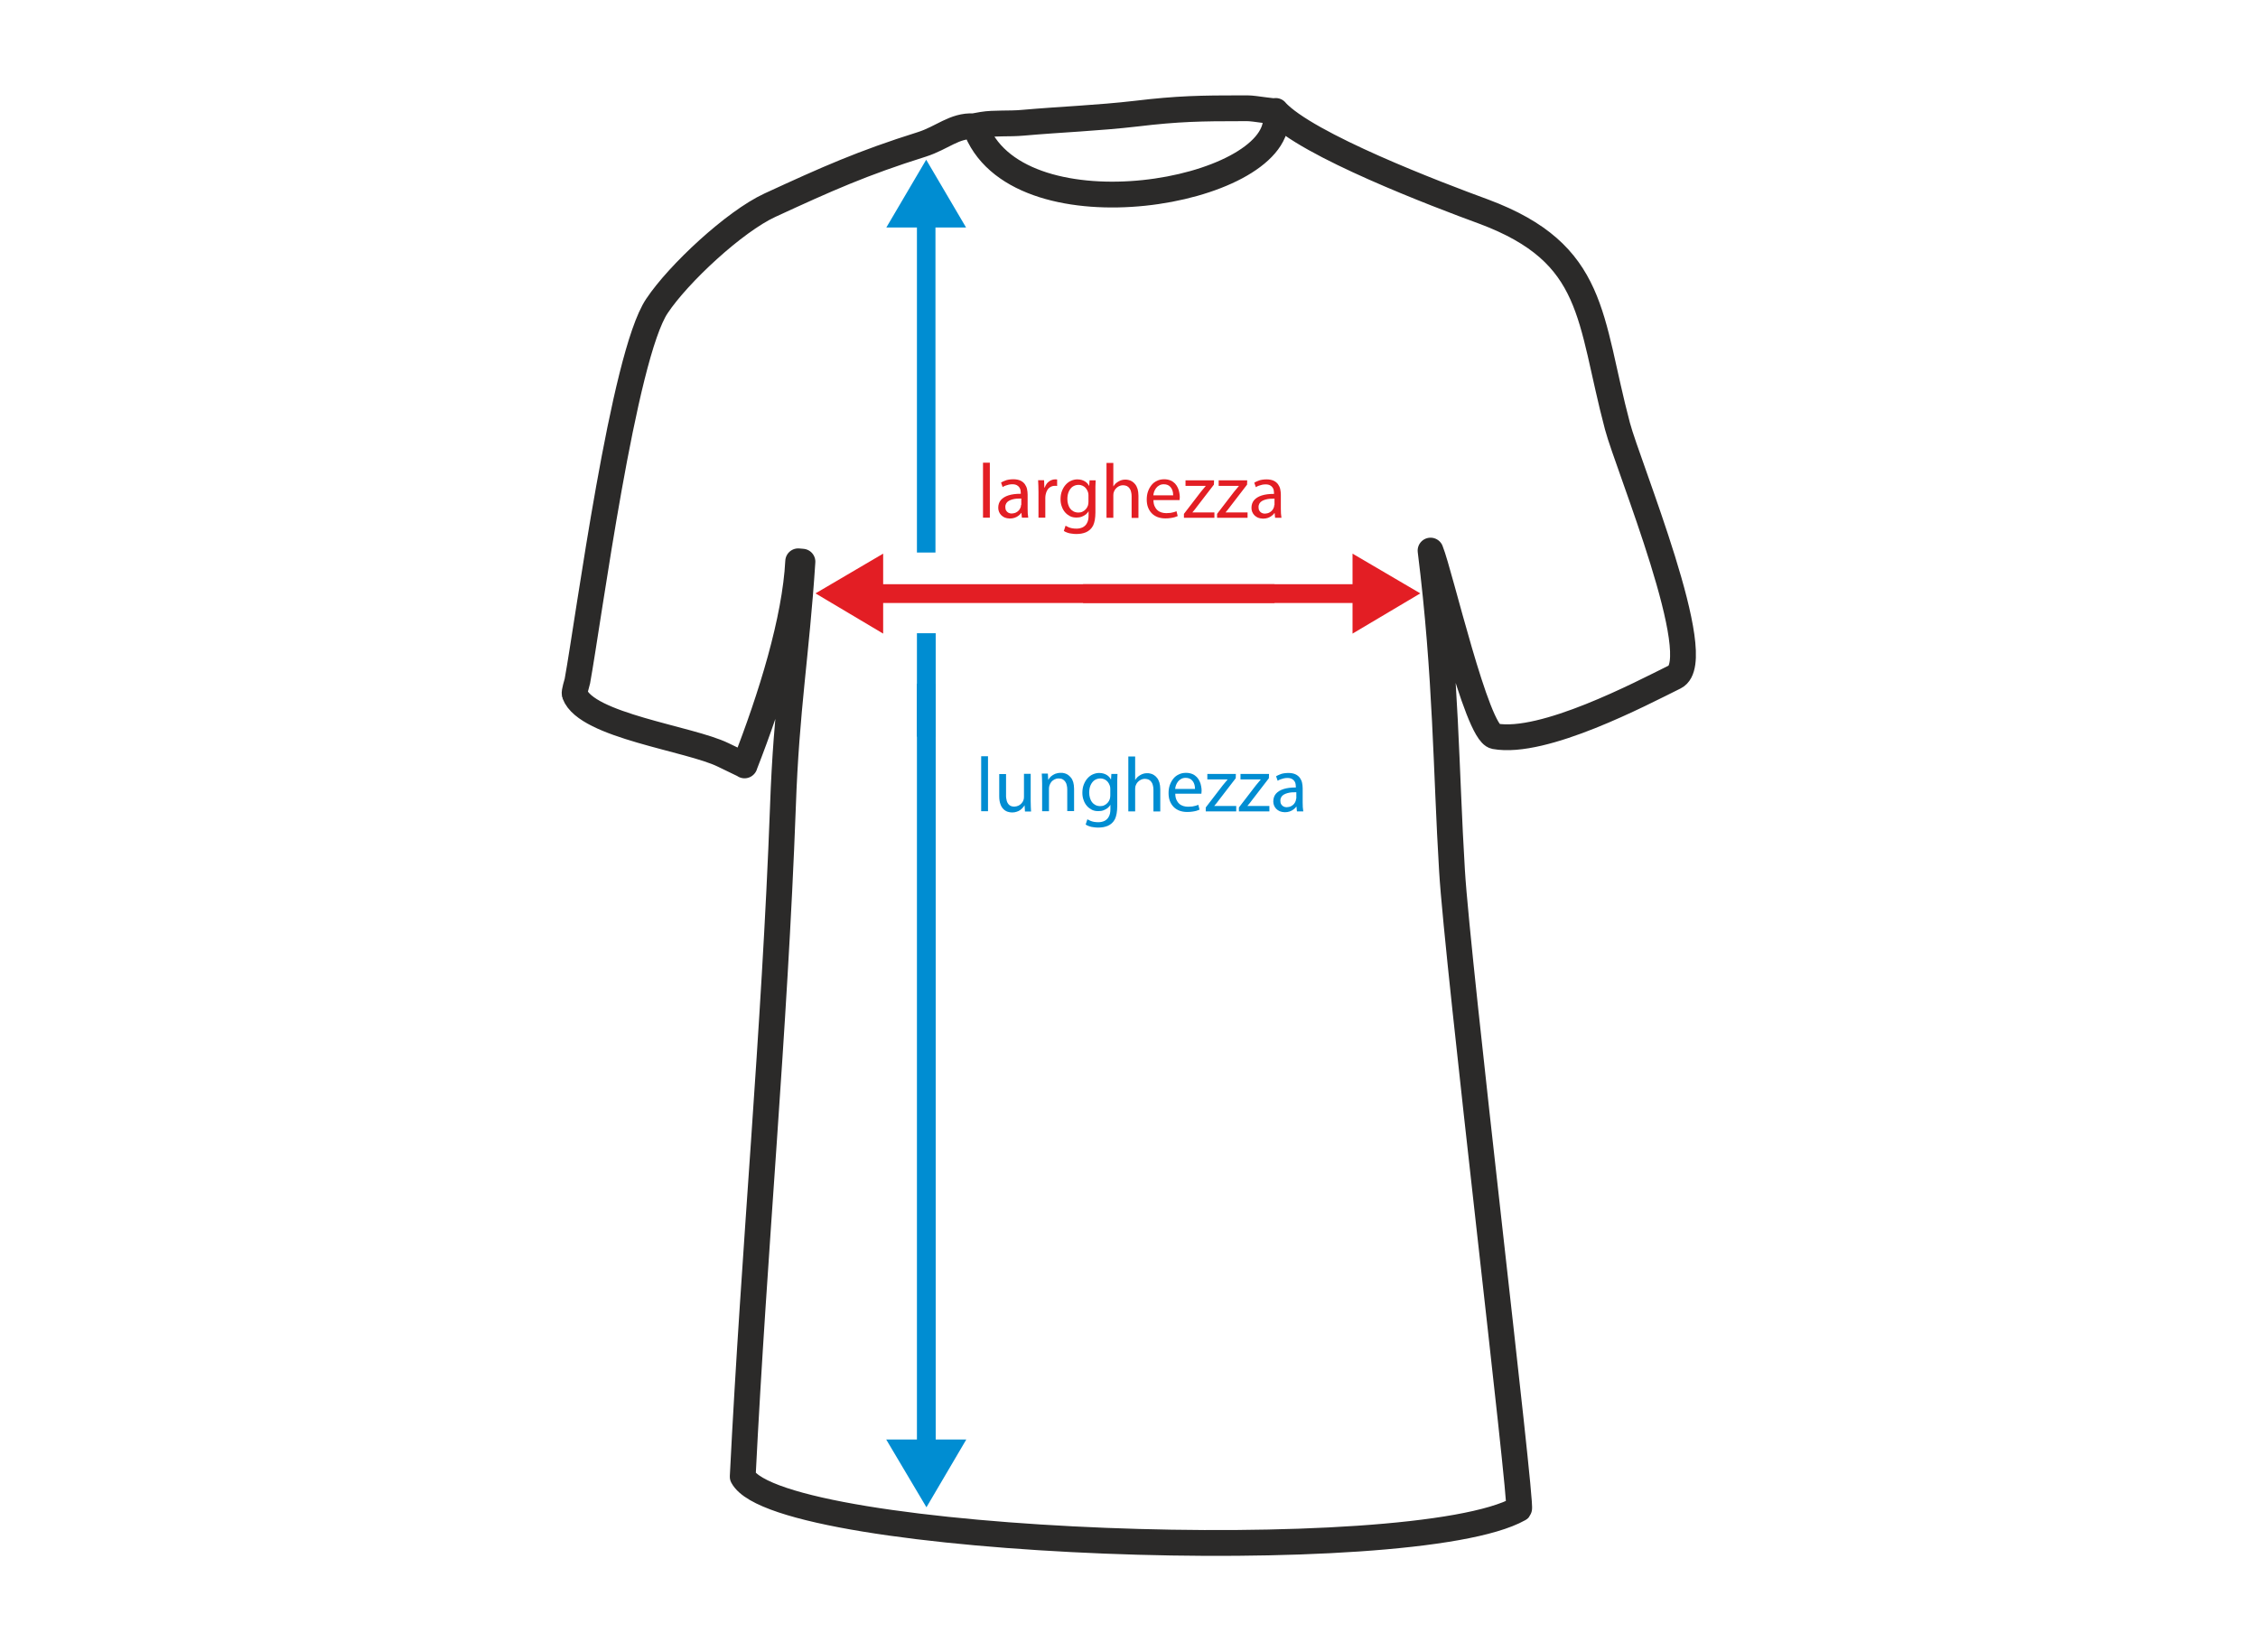 <?xml version="1.0" encoding="UTF-8"?>
<!DOCTYPE svg PUBLIC "-//W3C//DTD SVG 1.1//EN" "http://www.w3.org/Graphics/SVG/1.1/DTD/svg11.dtd">
<!-- Creator: CorelDRAW X5 -->
<svg xmlns="http://www.w3.org/2000/svg" xml:space="preserve" width="185.207mm" height="135.467mm" style="shape-rendering:geometricPrecision; text-rendering:geometricPrecision; image-rendering:optimizeQuality; fill-rule:evenodd; clip-rule:evenodd"
viewBox="0 0 18521 13547"
 xmlns:xlink="http://www.w3.org/1999/xlink">
 <defs>
  <style type="text/css">
   <![CDATA[
    .str0 {stroke:#2B2A29;stroke-width:211.65;stroke-linecap:round;stroke-linejoin:round}
    .fil0 {fill:none}
    .fil1 {fill:#008DD2;fill-rule:nonzero}
    .fil2 {fill:#E31E24;fill-rule:nonzero}
   ]]>
  </style>
 </defs>
 <g id="Warstwa_x0020_1">
  <polygon class="fil0" points="0,13547 18521,13547 18521,0 0,0 "/>
  <g id="_534069584">
   <path class="fil0 str0" d="M6108 6277l-176 -85c-276,-135 -1121,-239 -1218,-499 -6,-16 19,-91 22,-107 94,-518 377,-2669 653,-3077 176,-264 634,-691 926,-826 471,-217 757,-345 1247,-499 166,-53 267,-157 424,-148l28 41c374,876 2459,506 2452,-104 0,-41 3,-41 -3,-63 254,279 1331,688 1708,826 923,345 860,870 1096,1759 85,323 747,1919 471,2057 -279,138 -1077,559 -1476,487 -151,-28 -449,-1328 -528,-1523 129,1030 126,1812 176,2625 44,754 578,5203 550,5235l0 0c-873,490 -6061,295 -6368,-264 94,-1881 261,-3636 330,-5498 28,-807 110,-1240 160,-2007l-35 -3c-25,480 -220,1112 -440,1674zm1878 -5241l72 -13c94,-16 223,-6 330,-16 317,-28 615,-38 933,-75 342,-41 531,-44 864,-44l47 0c60,0 217,31 232,22"/>
   <polygon class="fil1" points="7521,5608 7521,11807 7269,11807 7599,12363 7926,11807 7675,11807 7675,5608 "/>
   <path class="fil1" d="M7521 6042l0 -848 154 0 0 848 -154 0zm0 -1510l0 -2666 -251 0 327 -556 327 556 -251 0 0 2666 -154 0 3 0z"/>
   <path class="fil1" d="M8048 6654l56 0 0 -451 -56 0 0 451zm407 -307l-56 0 0 189c0,5 0,10 -1,15 -1,5 -2,9 -4,14 -3,8 -8,17 -15,24 -7,8 -15,14 -25,19 -10,5 -21,7 -34,8 -17,0 -30,-4 -40,-12 -10,-8 -17,-19 -22,-34 -4,-15 -7,-32 -6,-51l0 -170 -56 0 0 180c0,27 3,49 10,67 6,18 15,31 25,41 10,10 22,17 34,21 12,4 25,6 37,6 14,0 26,-2 37,-6 11,-3 21,-8 29,-14 8,-6 15,-12 21,-19 6,-7 11,-13 14,-19l1 0 3 50 50 0c-1,-12 -2,-25 -2,-39 0,-14 -1,-29 -1,-45l0 -224zm93 307l56 0 0 -185c0,-5 0,-10 1,-14 1,-5 2,-9 3,-12 3,-10 8,-20 15,-29 7,-9 16,-15 26,-21 10,-5 21,-8 34,-8 13,0 24,2 33,7 9,5 16,11 22,20 6,8 10,18 12,29 3,11 4,23 4,35l0 177 56 0 0 -184c0,-21 -3,-39 -7,-54 -5,-15 -11,-28 -19,-37 -8,-10 -17,-18 -26,-24 -10,-6 -19,-10 -29,-12 -10,-2 -19,-4 -28,-3 -17,0 -32,3 -46,8 -13,6 -25,13 -34,21 -9,9 -17,18 -22,28l-1 0 -3 -51 -50 0c1,13 2,26 2,39 0,14 1,28 1,44l0 224zm568 -307l-3 46 -1 0c-3,-6 -8,-13 -13,-19 -5,-6 -12,-12 -20,-17 -8,-5 -17,-9 -27,-12 -10,-3 -22,-5 -36,-5 -18,0 -35,4 -51,11 -17,7 -31,18 -44,32 -13,14 -23,31 -31,51 -8,20 -12,43 -12,69 0,21 3,41 10,59 6,18 15,34 27,48 12,14 26,24 41,32 16,8 33,11 53,11 16,0 30,-2 43,-7 13,-5 23,-11 33,-18 9,-8 17,-16 22,-26l1 0 0 34c0,26 -4,46 -13,62 -8,16 -20,27 -35,35 -15,7 -32,11 -51,11 -13,0 -25,-1 -36,-3 -11,-2 -21,-5 -30,-9 -9,-4 -17,-8 -24,-12l-14 43c8,6 18,10 29,14 11,4 23,7 36,8 12,2 25,3 37,3 13,0 26,-1 40,-3 13,-2 26,-6 39,-11 12,-5 24,-13 34,-22 10,-9 18,-20 25,-33 6,-13 11,-28 14,-46 3,-18 5,-38 5,-62l0 -178c0,-12 0,-24 0,-34 0,-10 1,-19 1,-27 0,-8 1,-16 1,-24l-49 0zm-9 177c0,5 0,10 -1,15 -1,5 -2,10 -3,15 -4,12 -10,22 -18,31 -8,9 -17,15 -27,20 -10,5 -21,7 -33,7 -15,0 -28,-3 -40,-9 -11,-6 -21,-14 -28,-24 -8,-10 -13,-22 -17,-35 -4,-13 -6,-28 -6,-43 0,-24 4,-44 12,-62 8,-17 19,-31 32,-40 14,-9 30,-14 47,-14 14,0 26,3 36,8 10,5 19,12 26,21 7,9 12,19 16,30 1,4 2,8 3,12 0,4 1,9 1,13l0 55zm148 131l56 0 0 -185c0,-5 0,-10 1,-14 1,-4 1,-8 3,-12 3,-10 9,-20 16,-28 7,-8 16,-15 26,-20 10,-5 21,-8 33,-8 13,0 24,3 33,7 9,5 16,11 22,20 6,8 10,18 12,29 3,11 4,23 4,35l0 177 56 0 0 -183c0,-21 -3,-39 -7,-54 -5,-15 -11,-28 -19,-38 -8,-10 -16,-18 -26,-24 -9,-6 -19,-10 -29,-12 -10,-2 -19,-4 -27,-3 -10,0 -21,1 -30,4 -10,3 -19,7 -27,12 -9,5 -16,11 -23,17 -7,7 -12,14 -17,22l-1 0 0 -192 -56 0 0 451zm599 -144c0,-3 1,-6 1,-11 0,-4 1,-9 1,-15 0,-11 -1,-24 -4,-37 -2,-13 -6,-26 -12,-39 -6,-13 -13,-24 -23,-35 -10,-10 -22,-19 -36,-25 -15,-6 -32,-10 -52,-10 -22,0 -43,4 -60,13 -18,8 -33,20 -45,35 -12,15 -22,33 -29,53 -7,20 -10,42 -10,65 0,23 3,44 10,63 7,19 17,35 30,49 13,14 29,24 48,32 19,7 40,11 64,11 16,0 31,-1 44,-3 13,-2 24,-4 34,-7 10,-3 18,-6 24,-9l-10 -40c-7,3 -14,6 -22,8 -8,2 -17,4 -27,6 -10,1 -22,2 -35,2 -14,0 -27,-2 -40,-6 -12,-4 -24,-10 -33,-19 -10,-9 -17,-20 -23,-33 -6,-14 -9,-30 -9,-49l216 0zm-215 -40c1,-10 3,-20 7,-31 4,-10 9,-20 16,-29 7,-9 16,-17 26,-22 10,-6 23,-9 37,-9 12,0 23,2 32,6 9,4 16,9 22,16 6,7 11,14 14,22 3,8 6,16 7,24 1,8 2,16 2,23l-163 0zm251 184l250 0 0 -44 -180 0 0 -1c7,-8 14,-16 20,-24 6,-8 13,-16 19,-25l137 -178 1 -35 -234 0 0 45 166 0 0 1c-7,8 -14,16 -20,24 -7,8 -13,16 -20,24l-139 181 0 32zm272 0l250 0 0 -44 -180 0 0 -1c7,-8 14,-16 20,-24 6,-8 13,-16 19,-25l137 -178 1 -35 -234 0 0 45 166 0 0 1c-7,8 -14,16 -20,24 -7,8 -13,16 -20,24l-139 181 0 32zm528 0c-2,-11 -3,-22 -4,-35 -1,-12 -1,-26 -1,-39l0 -115c0,-16 -2,-31 -5,-46 -3,-15 -10,-28 -18,-40 -9,-12 -21,-22 -36,-29 -15,-7 -35,-11 -58,-11 -13,0 -26,1 -38,3 -12,2 -24,5 -34,10 -11,4 -20,9 -29,14l13 37c7,-5 15,-9 24,-12 9,-3 18,-6 27,-8 10,-2 19,-3 29,-3 16,0 28,3 37,8 9,5 16,11 21,19 5,8 8,15 9,23 1,8 2,15 2,22l0 6c-40,0 -73,4 -101,13 -28,9 -48,22 -63,39 -14,17 -21,38 -21,63 0,11 2,22 6,32 4,10 10,20 18,28 8,8 18,15 29,20 12,5 25,7 41,8 15,0 28,-2 40,-6 12,-4 23,-10 32,-17 9,-7 17,-14 22,-23l2 0 4 39 51 0zm-59 -104c0,3 0,6 -1,9 -1,3 -1,6 -2,9 -3,9 -8,17 -14,25 -7,8 -15,14 -25,19 -10,5 -22,7 -35,8 -10,0 -18,-2 -26,-6 -8,-4 -14,-10 -19,-18 -5,-8 -7,-18 -7,-30 0,-12 3,-22 8,-30 5,-8 12,-15 21,-20 9,-5 19,-9 30,-12 11,-3 23,-5 35,-6 12,-1 25,-1 37,-1l0 53z"/>
   <path class="fil2" d="M8063 4246l56 0 0 -451 -56 0 0 451zm371 0c-2,-11 -3,-22 -4,-35 -1,-12 -1,-26 -1,-39l0 -115c0,-16 -2,-31 -5,-46 -3,-15 -10,-28 -18,-40 -9,-12 -21,-22 -36,-29 -15,-7 -35,-11 -58,-11 -13,0 -26,1 -38,3 -12,2 -24,5 -34,10 -11,4 -20,9 -29,14l13 37c7,-5 15,-9 24,-12 9,-3 18,-6 27,-8 10,-2 19,-3 29,-3 16,0 28,3 37,8 9,5 16,11 21,19 5,8 8,15 9,23 1,8 2,15 2,22l0 6c-40,0 -73,4 -101,13 -28,9 -48,22 -63,39 -14,17 -21,38 -21,63 0,11 2,22 6,32 4,10 10,20 18,28 8,8 18,15 29,20 12,5 25,7 41,8 15,0 28,-2 40,-6 12,-4 23,-10 32,-17 9,-7 17,-14 22,-23l2 0 4 39 51 0zm-59 -104c0,3 0,6 -1,9 -1,3 -1,6 -2,9 -3,9 -8,17 -14,25 -7,8 -15,14 -25,19 -10,5 -22,7 -35,8 -10,0 -18,-2 -26,-6 -8,-4 -14,-10 -19,-18 -5,-8 -7,-18 -7,-30 0,-12 3,-22 8,-30 5,-8 12,-15 21,-20 9,-5 19,-9 30,-12 11,-3 23,-5 35,-6 12,-1 25,-1 37,-1l0 53zm144 104l55 0 0 -164c0,-5 0,-9 1,-14 1,-4 1,-8 2,-12 3,-14 7,-26 14,-37 7,-11 15,-19 26,-25 10,-6 22,-9 35,-9 4,0 7,0 10,0 3,0 6,1 9,1l0 -53c-3,-1 -5,-1 -8,-1 -2,0 -5,0 -8,0 -13,0 -24,3 -36,8 -11,6 -21,13 -30,23 -8,10 -15,22 -20,36l-3 0 -2 -60 -49 0c1,14 2,29 2,45 0,16 1,33 1,51l0 211zm418 -307l-3 46 -1 0c-3,-6 -8,-13 -13,-19 -5,-6 -12,-12 -20,-17 -8,-5 -17,-9 -27,-12 -10,-3 -22,-5 -36,-5 -18,0 -35,4 -51,11 -17,7 -31,18 -44,32 -13,14 -23,31 -31,51 -8,20 -12,43 -12,69 0,21 3,41 10,59 6,18 15,34 27,48 12,14 26,24 41,32 16,8 33,11 53,11 16,0 30,-2 43,-7 13,-5 23,-11 33,-18 9,-8 17,-16 22,-26l1 0 0 34c0,26 -4,46 -13,62 -8,16 -20,27 -35,35 -15,7 -32,11 -51,11 -13,0 -25,-1 -36,-3 -11,-2 -21,-5 -30,-9 -9,-4 -17,-8 -24,-12l-14 43c8,6 18,10 29,14 11,4 23,7 36,8 12,2 25,3 37,3 13,0 26,-1 40,-3 13,-2 26,-6 39,-11 12,-5 24,-13 34,-22 10,-9 18,-20 25,-33 6,-13 11,-28 14,-46 3,-18 5,-38 5,-62l0 -178c0,-12 0,-24 0,-34 0,-10 1,-19 1,-27 0,-8 1,-16 1,-24l-49 0zm-9 177c0,5 0,10 -1,15 -1,5 -2,10 -3,15 -4,12 -10,22 -18,31 -8,9 -17,15 -27,20 -10,5 -21,7 -33,7 -15,0 -28,-3 -40,-9 -11,-6 -21,-14 -28,-24 -8,-10 -13,-22 -17,-35 -4,-13 -6,-28 -6,-43 0,-24 4,-44 12,-62 8,-17 19,-31 32,-40 14,-9 30,-14 47,-14 14,0 26,3 36,8 10,5 19,12 26,21 7,9 12,19 16,30 1,4 2,8 3,12 0,4 1,9 1,13l0 55zm148 131l56 0 0 -185c0,-5 0,-10 1,-14 1,-4 1,-8 3,-12 3,-10 9,-20 16,-28 7,-8 16,-15 26,-20 10,-5 21,-8 33,-8 13,0 24,3 33,7 9,5 16,11 22,20 6,8 10,18 12,29 3,11 4,23 4,35l0 177 56 0 0 -183c0,-21 -3,-39 -7,-54 -5,-15 -11,-28 -19,-38 -8,-10 -16,-18 -26,-24 -9,-6 -19,-10 -29,-12 -10,-2 -19,-4 -27,-3 -10,0 -21,1 -30,4 -10,3 -19,7 -27,12 -9,5 -16,11 -23,17 -7,7 -12,14 -17,22l-1 0 0 -192 -56 0 0 451zm599 -144c0,-3 1,-6 1,-11 0,-4 1,-9 1,-15 0,-11 -1,-24 -4,-37 -2,-13 -6,-26 -12,-39 -6,-13 -13,-24 -23,-35 -10,-10 -22,-19 -36,-25 -15,-6 -32,-10 -52,-10 -22,0 -43,4 -60,13 -18,8 -33,20 -45,35 -12,15 -22,33 -29,53 -7,20 -10,42 -10,65 0,23 3,44 10,63 7,19 17,35 30,49 13,14 29,24 48,32 19,7 40,11 64,11 16,0 31,-1 44,-3 13,-2 24,-4 34,-7 10,-3 18,-6 24,-9l-10 -40c-7,3 -14,6 -22,8 -8,2 -17,4 -27,6 -10,1 -22,2 -35,2 -14,0 -27,-2 -40,-6 -12,-4 -24,-10 -33,-19 -10,-9 -17,-20 -23,-33 -6,-14 -9,-30 -9,-49l216 0zm-215 -40c1,-10 3,-20 7,-31 4,-10 9,-20 16,-29 7,-9 16,-17 26,-22 10,-6 23,-9 37,-9 12,0 23,2 32,6 9,4 16,9 22,16 6,7 11,14 14,22 3,8 6,16 7,24 1,8 2,16 2,23l-163 0zm251 184l250 0 0 -44 -180 0 0 -1c7,-8 14,-16 20,-24 6,-8 13,-16 19,-25l137 -178 1 -35 -234 0 0 45 166 0 0 1c-7,8 -14,16 -20,24 -7,8 -13,16 -20,24l-139 181 0 32zm272 0l250 0 0 -44 -180 0 0 -1c7,-8 14,-16 20,-24 6,-8 13,-16 19,-25l137 -178 1 -35 -234 0 0 45 166 0 0 1c-7,8 -14,16 -20,24 -7,8 -13,16 -20,24l-139 181 0 32zm528 0c-2,-11 -3,-22 -4,-35 -1,-12 -1,-26 -1,-39l0 -115c0,-16 -2,-31 -5,-46 -3,-15 -10,-28 -18,-40 -9,-12 -21,-22 -36,-29 -15,-7 -35,-11 -58,-11 -13,0 -26,1 -38,3 -12,2 -24,5 -34,10 -11,4 -20,9 -29,14l13 37c7,-5 15,-9 24,-12 9,-3 18,-6 27,-8 10,-2 19,-3 29,-3 16,0 28,3 37,8 9,5 16,11 21,19 5,8 8,15 9,23 1,8 2,15 2,22l0 6c-40,0 -73,4 -101,13 -28,9 -48,22 -63,39 -14,17 -21,38 -21,63 0,11 2,22 6,32 4,10 10,20 18,28 8,8 18,15 29,20 12,5 25,7 41,8 15,0 28,-2 40,-6 12,-4 23,-10 32,-17 9,-7 17,-14 22,-23l2 0 4 39 51 0zm-59 -104c0,3 0,6 -1,9 -1,3 -1,6 -2,9 -3,9 -8,17 -14,25 -7,8 -15,14 -25,19 -10,5 -22,7 -35,8 -10,0 -18,-2 -26,-6 -8,-4 -14,-10 -19,-18 -5,-8 -7,-18 -7,-30 0,-12 3,-22 8,-30 5,-8 12,-15 21,-20 9,-5 19,-9 30,-12 11,-3 23,-5 35,-6 12,-1 25,-1 37,-1l0 53z"/>
   <polygon class="fil2" points="10454,4792 7244,4792 7244,4541 6689,4867 7244,5197 7244,4946 10454,4946 "/>
   <polygon class="fil2" points="8884,4792 11094,4792 11094,4541 11650,4867 11094,5197 11094,4946 8884,4946 "/>
  </g>
 </g>
</svg>
